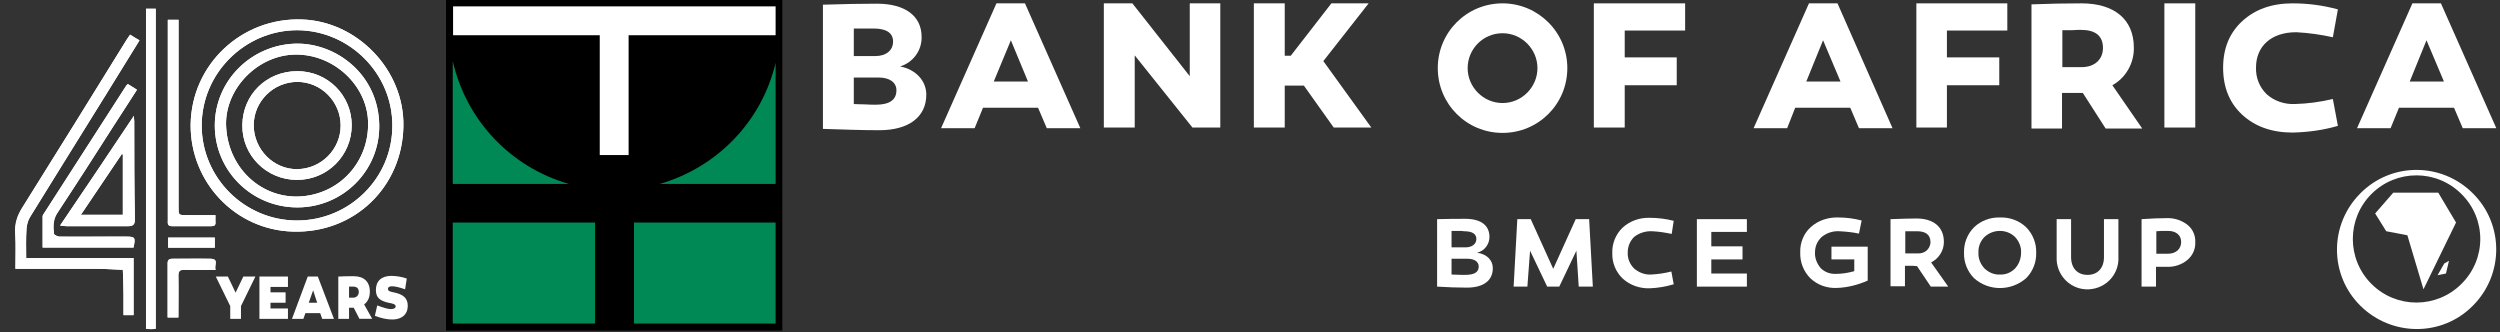 <?xml version="1.0" encoding="UTF-8"?>
<!-- Generator: Adobe Illustrator 28.0.0, SVG Export Plug-In . SVG Version: 6.00 Build 0)  -->
<svg xmlns="http://www.w3.org/2000/svg" xmlns:xlink="http://www.w3.org/1999/xlink" version="1.1" id="Layer_1" x="0px" y="0px" viewBox="0 0 744.9 99" style="enable-background:new 0 0 744.9 99;" xml:space="preserve">
<rect x="0" y="0" width="744.9" height="99" fill="#333333" stroke="none"/>
<style type="text/css">
	.st0{fill:#008855;}
	.st1{fill:#FFFFFF;}
</style>
<g>
	<rect x="133.9" y="1" class="st0" width="98.2" height="96.5"></rect>
	<path d="M132.9,98.5h100.2V0H132.9V98.5z M134.9,18.2c4,17.6,17.2,31.6,34.6,36.6h-34.6V18.2z M231.1,18.7v36.1h-34.5   C213.8,49.8,227,36.1,231.1,18.7 M134.9,66.3h42.4v30.1h-42.4V66.3z M188.9,66.3h42.2v30.1h-42.2V66.3z"></path>
	<polygon class="st1" points="231.1,1.9 135,1.9 135,10.5 178.7,10.5 178.7,46.2 187.3,46.2 187.3,10.5 231.1,10.5  "></polygon>
</g>
<path class="st1" d="M276,28.2c0,6.7-5.3,10.6-14,10.6c-5.1,0-10.7-0.2-16.8-0.4v-37c6.1-0.2,11.4-0.3,16.1-0.3  c8.3,0,13.3,3.6,13.3,9.9c0.1,4-2.5,7.6-6.4,8.8C272.9,20.7,276,24.1,276,28.2 M254.4,8.5v8.2h6.5c3.1,0,5.2-1.7,5.2-4.3  s-2-3.9-5.8-3.9H254.4z M267.1,26.9c0-2.4-2.1-3.8-5.3-3.8h-7.4V31c0.6,0,1.6,0.1,3.2,0.1c1.6,0.1,2.7,0.1,3.3,0.1  C265,31.2,267.1,29.8,267.1,26.9"></path>
<path class="st1" d="M290.4,38.2h-10L296.9,1h8.5l16.5,37.2h-10l-2.6-6.1h-16.4L290.4,38.2z M296.1,24.3h10.2L301.2,12L296.1,24.3z"></path>
<polygon class="st1" points="363.6,38 355.3,38 338.1,16.5 338.1,38 328.9,38 328.9,1 337.4,1 354.5,22.7 354.5,1 363.6,1 "></polygon>
<polygon class="st1" points="382.8,38 373.6,38 373.6,1 382.8,1 382.8,16.6 384.6,16.6 396.7,1 407.8,1 394.3,18.2 408.6,38   397.4,38 388.5,25.5 382.8,25.5 "></polygon>
<path class="st1" d="M447.7,1c-10.7,0-19.3,8.6-19.3,19.3s8.6,19.3,19.3,19.3c10.7,0,19.3-8.6,19.3-19.3l0,0  C467,9.6,458.3,1,447.7,1 M447.7,30.7c-5.7,0-10.4-4.7-10.4-10.4s4.6-10.4,10.4-10.4c5.7,0,10.4,4.7,10.4,10.4  S453.4,30.7,447.7,30.7"></path>
<polygon class="st1" points="499.6,17.1 499.6,25.4 484.1,25.4 484.1,38 474.9,38 474.9,1 502.1,1 502.1,9.1 484.1,9.1 484.1,17.1   "></polygon>
<path class="st1" d="M532.5,38.2h-10L539,1h8.5l16.4,37.2h-10l-2.6-6.1h-16.4L532.5,38.2z M538.2,24.3h10.2L543.2,12L538.2,24.3z"></path>
<polygon class="st1" points="595.7,17.1 595.7,25.4 580.1,25.4 580.1,38 571,38 571,1 598.1,1 598.1,9.1 580.1,9.1 580.1,17.1 "></polygon>
<path class="st1" d="M618.3,27.7h-3.9v10.6h-9.1v-37c5.1-0.2,10-0.3,14.9-0.3c9.7,0,15.6,4.7,15.6,13.2c0.1,4.6-2.4,9-6.4,11.2  l8.9,12.9h-10.9l-6.8-10.6C620.6,27.7,618.3,27.7,618.3,27.7z M620.3,20c3.8,0,6.3-2.3,6.3-5.7c0-3.6-2.2-5.4-6.6-5.4  c-0.5,0-1.5,0-2.7,0.1h-2.8v11H620.3z"></path>
<rect x="644.9" y="1" class="st1" width="9.2" height="37"></rect>
<path class="st1" d="M695.1,11.1c-3.6-0.8-7.2-1.3-10.9-1.5c-7.6,0-12,4.3-12,10.5c-0.1,3,1,5.8,3.1,7.9c2.3,2.1,5.3,3.1,8.4,3  c3.8-0.1,7.6-0.6,11.4-1.5l1.5,8c-4.4,1.3-9,1.9-13.5,2c-6.2,0-11.2-1.8-15-5.3s-5.7-8.2-5.7-14s1.9-10.4,5.7-13.9s8.8-5.3,15-5.3  c4.6,0,9.1,0.6,13.5,1.8L695.1,11.1z"></path>
<path class="st1" d="M712.3,38.2h-10L718.8,1h8.5l16.5,37.2h-10l-2.6-6.1h-16.4L712.3,38.2z M718,24.3h10.2L723,12L718,24.3z"></path>
<path class="st1" d="M736.8,57.6c-9.3-9.3-24.3-9.3-33.5,0c-9.3,9.3-9.3,24.3,0,33.5s24.3,9.3,33.5,0l0,0  C746.1,81.8,746.1,66.8,736.8,57.6 M733.4,84.6c-7.4,7.4-19.4,7.4-26.8,0c-7.4-7.4-7.4-19.4,0-26.8s19.4-7.4,26.8,0  C740.9,65.2,740.9,77.2,733.4,84.6C733.5,84.6,733.5,84.6,733.4,84.6"></path>
<g>
	<polygon class="st1" points="726.5,57.4 713.1,57.4 707.7,63.6 711,68.9 717.3,70.1 722.1,86.2 731.8,66.3  "></polygon>
	<polygon class="st1" points="728.3,78.5 726.3,82 728.8,81.5 729.7,77.7  "></polygon>
</g>
<path class="st1" d="M444.8,79.9c0,3.7-2.8,5.8-7.7,5.8c-2.8,0-5.8-0.1-8.9-0.3V65.3c3.4-0.1,6.2-0.1,8.4-0.1c4.6,0,7.2,1.9,7.2,5.4  c0,2.2-1.5,4.2-3.7,4.7C443.1,75.7,444.8,77.6,444.8,79.9 M434.4,68.8h-1.9v4.9h4.2c1.9,0,3.2-1,3.2-2.5s-1.2-2.3-3.7-2.3  C435.8,68.8,435.3,68.8,434.4,68.8 M440.6,79.4c0-1.4-1.3-2.3-3.3-2.3h-4.8v4.7c2,0.1,3.3,0.1,4.1,0.1  C439.3,81.9,440.6,81.1,440.6,79.4"></path>
<polygon class="st1" points="464.6,85.4 461,85.4 455.9,74.7 455.1,85.4 451,85.4 452.1,65.3 456.1,65.3 462.8,80.1 469.5,65.3   473.5,65.3 474.6,85.4 470.4,85.4 469.7,74.7 "></polygon>
<path class="st1" d="M498.1,69.7c-1.9-0.4-3.8-0.7-5.8-0.8c-1.9-0.1-3.9,0.5-5.4,1.7c-1.2,1.2-1.9,2.8-1.9,4.6  c-0.1,1.8,0.6,3.5,1.9,4.8c1.4,1.2,3.2,1.9,5,1.8c2.1-0.1,4.1-0.4,6.1-0.9l0.7,3.8c-2.3,0.7-4.7,1.1-7.1,1.2c-3,0.1-5.9-0.9-8.1-2.9  c-2.1-2-3.2-4.8-3.1-7.6c-0.1-2.8,1-5.6,3.1-7.6c2.2-2,5.1-3,8.1-2.9c2.4,0,4.8,0.3,7.1,0.9L498.1,69.7z"></path>
<polygon class="st1" points="519.2,73.4 519.2,77.3 509.9,77.3 509.9,81.5 520.5,81.5 520.5,85.4 505.6,85.4 505.6,65.3 520.5,65.3   520.5,69.1 509.9,69.1 509.9,73.4 "></polygon>
<path class="st1" d="M556.5,83.6c-2.9,1.3-6.1,2.1-9.3,2.2c-2.9,0.1-5.7-0.9-7.8-2.9c-2-2-3.1-4.8-3-7.7c-0.1-2.8,1-5.6,3.1-7.5  c2.2-2,5.2-3,8.2-2.9c2.4,0,4.7,0.3,7,0.9l-0.8,3.9c-1.9-0.4-3.9-0.6-5.9-0.7c-1.9-0.1-3.7,0.5-5.2,1.7c-1.3,1.2-2,2.8-2,4.6  c-0.1,1.7,0.6,3.4,1.7,4.7c1.2,1.2,2.9,1.8,4.6,1.7c1.8,0,3.6-0.3,5.4-0.8v-3.5h-6.8v-3.8h10.8V83.6z"></path>
<path class="st1" d="M570,79.2h-2.4v6.1h-4.3v-20c3.1-0.1,5.7-0.2,7.7-0.2c5.1,0,8.2,2.5,8.2,7c0,2.6-1.5,4.9-3.8,6.1l5.1,7.2h-5.2  l-4.1-6.1L570,79.2z M571.5,75.5c1.9,0.1,3.5-1.2,3.7-3.1c0-0.1,0-0.2,0-0.3c0-2.2-1.5-3.2-4-3.2c-1.6,0-2.7,0-3.5,0v6.6H571.5z"></path>
<path class="st1" d="M595.9,64.8c2.9-0.1,5.7,0.9,7.8,2.9c2,2,3.1,4.8,3,7.6c0.1,2.8-1,5.6-3,7.6c-4.5,3.9-11.1,3.9-15.5,0  c-2-2-3.1-4.8-3-7.6c-0.1-2.8,1-5.6,3-7.6C590.2,65.8,593,64.7,595.9,64.8 M595.9,81.8c1.7,0.1,3.3-0.6,4.5-1.8  c1.2-1.3,1.8-3,1.8-4.7c0.1-1.7-0.6-3.4-1.8-4.7c-2.5-2.4-6.5-2.4-9.1,0c-1.2,1.2-1.9,2.9-1.8,4.7c-0.1,1.7,0.6,3.4,1.8,4.7  C592.6,81.2,594.2,81.9,595.9,81.8"></path>
<path class="st1" d="M631.2,76.5c0.3,5.1-3.6,9.4-8.7,9.7c-5.1,0.3-9.4-3.6-9.7-8.7c0-0.3,0-0.7,0-1V65.3h4.3v11.3  c0,3.3,1.9,5.3,4.9,5.3s4.9-2,4.9-5.3V65.3h4.3V76.5L631.2,76.5z"></path>
<path class="st1" d="M651.8,67c1.6,1.3,2.4,3.2,2.3,5.2c0.1,2-0.8,4-2.4,5.3c-1.7,1.4-3.9,2.1-6.1,2h-3.2v5.9h-4.3V65.3  c2.9-0.2,5.4-0.3,7.4-0.3C647.8,64.9,650,65.6,651.8,67 M646,75.6c2.3,0,3.9-1.4,3.9-3.5s-1.6-3.3-3.9-3.3c-1.6,0-2.8,0-3.5,0.1v6.7  L646,75.6z"></path>

<g>
	<path class="st1" d="M88.6,21.2c-9.2,0-16.3,7-16.4,16.1c-0.1,9,7.2,16.3,16.3,16.3s16.3-7.3,16.3-16.3   C104.8,28.4,97.6,21.2,88.6,21.2z M88.6,50.4c-7.1,0.1-13-5.9-13-13.1c0-7.1,5.9-12.9,13-12.9s12.9,5.9,12.9,13   S95.7,50.3,88.6,50.4z M88.6,21.2c-9.2,0-16.3,7-16.4,16.1c-0.1,9,7.2,16.3,16.3,16.3s16.3-7.3,16.3-16.3   C104.8,28.4,97.6,21.2,88.6,21.2z M88.6,50.4c-7.1,0.1-13-5.9-13-13.1c0-7.1,5.9-12.9,13-12.9s12.9,5.9,12.9,13   S95.7,50.3,88.6,50.4z M88.2,13C74.9,13.3,64,24,64,37.4c0,13.5,11,24.4,24.6,24.4s24.6-11,24.4-24.5   C112.8,22.2,100.2,12.8,88.2,13z M89.9,58.5c-11.7,0.9-21.7-8.1-22.5-20.4C66.6,27.3,75.9,17,87,16.3c11.4-0.7,21.6,8.1,22.6,18.8   C110.6,47,102.2,57.5,89.9,58.5z M88.6,21.2c-9.2,0-16.3,7-16.4,16.1c-0.1,9,7.2,16.3,16.3,16.3s16.3-7.3,16.3-16.3   C104.8,28.4,97.6,21.2,88.6,21.2z M88.6,50.4c-7.1,0.1-13-5.9-13-13.1c0-7.1,5.9-12.9,13-12.9s12.9,5.9,12.9,13   S95.7,50.3,88.6,50.4z M88.2,13C74.9,13.3,64,24,64,37.4c0,13.5,11,24.4,24.6,24.4s24.6-11,24.4-24.5   C112.8,22.2,100.2,12.8,88.2,13z M89.9,58.5c-11.7,0.9-21.7-8.1-22.5-20.4C66.6,27.3,75.9,17,87,16.3c11.4-0.7,21.6,8.1,22.6,18.8   C110.6,47,102.2,57.5,89.9,58.5z M88.6,21.2c-9.2,0-16.3,7-16.4,16.1c-0.1,9,7.2,16.3,16.3,16.3s16.3-7.3,16.3-16.3   C104.8,28.4,97.6,21.2,88.6,21.2z M88.6,50.4c-7.1,0.1-13-5.9-13-13.1c0-7.1,5.9-12.9,13-12.9s12.9,5.9,12.9,13   S95.7,50.3,88.6,50.4z M89.9,5.8C72,5.2,57,19.2,56.8,37.2C56.7,54.3,70.1,68.5,87.2,69c18.4,0.6,32.7-13.3,33-31.4   C120.5,20.8,106.4,6.3,89.9,5.8z M88.5,65.7c-15.6,0-28.4-12.7-28.4-28.3S73,9,88.6,9c15.6,0.1,28.4,13,28.3,28.5   C116.9,53.1,104.1,65.7,88.5,65.7z M88.2,13C74.9,13.3,64,24,64,37.4c0,13.5,11,24.4,24.6,24.4s24.6-11,24.4-24.5   C112.8,22.2,100.2,12.8,88.2,13z M89.9,58.5c-11.7,0.9-21.7-8.1-22.5-20.4C66.6,27.3,75.9,17,87,16.3c11.4-0.7,21.6,8.1,22.6,18.8   C110.6,47,102.2,57.5,89.9,58.5z M88.6,21.2c-9.2,0-16.3,7-16.4,16.1c-0.1,9,7.2,16.3,16.3,16.3s16.3-7.3,16.3-16.3   C104.8,28.4,97.6,21.2,88.6,21.2z M88.6,50.4c-7.1,0.1-13-5.9-13-13.1c0-7.1,5.9-12.9,13-12.9s12.9,5.9,12.9,13   S95.7,50.3,88.6,50.4z M88.6,21.2c-9.2,0-16.3,7-16.4,16.1c-0.1,9,7.2,16.3,16.3,16.3s16.3-7.3,16.3-16.3   C104.8,28.4,97.6,21.2,88.6,21.2z M88.6,50.4c-7.1,0.1-13-5.9-13-13.1c0-7.1,5.9-12.9,13-12.9s12.9,5.9,12.9,13   S95.7,50.3,88.6,50.4z M88.6,21.2c-9.2,0-16.3,7-16.4,16.1c-0.1,9,7.2,16.3,16.3,16.3s16.3-7.3,16.3-16.3   C104.8,28.4,97.6,21.2,88.6,21.2z M88.6,50.4c-7.1,0.1-13-5.9-13-13.1c0-7.1,5.9-12.9,13-12.9s12.9,5.9,12.9,13   S95.7,50.3,88.6,50.4z M7.9,68.2c0.1-1.2,0.4-2.4,1-3.4c7.6-12.4,15.3-24.7,22.9-37c3.2-5.2,6.4-10.4,9.7-15.7   c-1-0.6-1.8-1.1-2.8-1.7c-0.3,0.5-0.6,0.9-0.9,1.3c-10.3,16.7-20.7,33.4-31.1,50c-1.6,2.5-2.4,4.9-2.2,7.8   c0.2,3.4,0.1,6.9,0.1,10.6H7c7.3,0,14.7,0,22,0c2.5,0,5.1,0.2,7.6,0.3c0.1,2.5,0.2,5,0.2,7.5c0,2,0,4,0,6h3v-17h-32   C7.8,73.9,7.7,71,7.9,68.2z M43.5,2.6V98c0.6,0,1.1,0.1,1.5,0.1c0.5,0,0.9-0.1,1.4-0.1V2.6H43.5z M37.5,70.5c-1.5,0-3.1,0-4.6,0   c-5.1,0-10.2,0-15.2,0c-0.6,0-1.6-0.5-1.6-0.9c-0.2-2.1-0.3-4.1,1-6.1c5.6-8.5,11.1-17.1,16.6-25.7c2.3-3.6,4.7-7.3,7.1-11   c-1-0.6-1.8-1.2-2.7-1.7c-0.3,0.3-0.4,0.4-0.5,0.5c-8.1,12.6-16.3,25.3-24.4,37.9c-0.2,0.3-0.5,0.6-0.5,1c0,3.1,0,6.2,0,9.3h27.1   C40.4,70.7,40.3,70.5,37.5,70.5z M40,36.1c0-0.4-0.1-0.8-0.1-1.6c-7.4,11.1-14.6,21.8-22,32.7c0.9,0.1,1.4,0.2,2,0.2   c6,0,12.1,0,18.2,0c1.6,0,2.1-0.5,2.1-2.1C40,55.6,40,45.8,40,36.1z M36.6,64H24.1c4.2-6.2,8.2-12.2,12.2-18.1   c0.1,0,0.2,0.1,0.3,0.1V64z M64.2,66.1c-0.1-0.6,0-1.2,0-2c-3,0-5.8,0-8.6,0c-2.4,0-2.4,0-2.4-2.4V5.9H50v30.8c0,9.6,0,19.3,0,28.9   c0,1-0.1,1.8,1.3,1.8c3.9,0,7.7,0,11.6,0C63.9,67.4,64.3,67.1,64.2,66.1z M62.7,77.1c-3.8-0.1-7.6,0-11.4,0c-1,0-1.4,0.4-1.4,1.4   c0,3.2,0,6.5,0,9.7v6.4h3.2c0-4.3,0-8.4,0-12.5c0-1.3,0.4-1.7,1.7-1.7c3,0.1,6,0,9.4,0C63.7,79.1,65.4,77.2,62.7,77.1z M50.1,70.8   v3H64v-3H50.1z"></path>
	<path class="st1" d="M89.9,5.8C72,5.2,57,19.2,56.8,37.2C56.7,54.3,70.1,68.5,87.2,69c18.4,0.6,32.7-13.3,33-31.4   C120.5,20.8,106.4,6.3,89.9,5.8z M88.5,65.7c-15.6,0-28.4-12.7-28.4-28.3S73,9,88.6,9c15.6,0.1,28.4,13,28.3,28.5   C116.9,53.1,104.1,65.7,88.5,65.7z"></path>
	<path class="st1" d="M7.8,76.9c10.8,0,21.3,0,32,0c0,5.7,0,11.3,0,17c-0.9,0-1.8,0-3,0c0-2,0-4,0-6c0-2.5-0.1-5-0.2-7.5   c-2.5-0.1-5.1-0.3-7.6-0.3c-7.3,0-14.7,0-22,0c-0.7,0-1.4,0-2.4,0c0-3.6,0.2-7.1,0-10.6c-0.2-2.9,0.7-5.4,2.2-7.8   C17.2,45,27.6,28.3,37.9,11.6c0.3-0.4,0.5-0.8,0.9-1.3c0.9,0.6,1.8,1.1,2.8,1.7c-3.3,5.3-6.5,10.5-9.7,15.7   c-7.7,12.3-15.3,24.7-23,37c-0.6,1-0.9,2.3-1,3.4C7.7,71,7.8,73.9,7.8,76.9z"></path>
	<path class="st1" d="M43.5,2.6c1,0,1.9,0,2.9,0c0,31.7,0,63.4,0,95.3c-0.5,0-0.9,0.1-1.4,0.1s-1,0-1.5-0.1   C43.5,66.1,43.5,34.4,43.5,2.6z"></path>
	<path class="st1" d="M39.8,73.7c-9,0-17.9,0-27.1,0c0-3.1,0-6.2,0-9.3c0-0.3,0.3-0.7,0.5-1c8.1-12.6,16.3-25.3,24.4-37.9   c0.1-0.1,0.2-0.3,0.5-0.5c0.8,0.5,1.7,1.1,2.7,1.7c-2.4,3.7-4.7,7.4-7.1,11C28.1,46.4,22.7,55,17,63.5c-1.3,2-1.2,4-1,6.1   c0,0.3,1,0.8,1.6,0.9c5.1,0.1,10.2,0,15.2,0c1.5,0,3.1,0,4.6,0C40.3,70.5,40.4,70.7,39.8,73.7z"></path>
	<path class="st1" d="M40,36.1c0-0.4-0.1-0.8-0.1-1.6c-7.4,11.1-14.6,21.8-22,32.7c0.9,0.1,1.4,0.2,2,0.2c6,0,12.1,0,18.2,0   c1.6,0,2.1-0.5,2.1-2.1C40,55.6,40,45.8,40,36.1z M36.6,64H24.1c4.2-6.2,8.2-12.2,12.2-18.1c0.1,0,0.2,0.1,0.3,0.1V64z"></path>
	<path class="st1" d="M50,5.9c1.1,0,2,0,3.2,0c0,0.8,0,1.6,0,2.3c0,17.8,0,35.6,0,53.5c0,2.4,0,2.4,2.4,2.4c2.8,0,5.6,0,8.6,0   c0,0.8,0,1.4,0,2c0.1,1-0.3,1.3-1.3,1.3c-3.9,0-7.7,0-11.6,0c-1.4,0-1.4-0.8-1.3-1.8c0-9.6,0-19.3,0-28.9c0-9.5,0-18.9,0-28.4   C50,7.6,50,6.9,50,5.9z"></path>
	<path class="st1" d="M64.3,80.4c-3.4,0-6.4,0.1-9.4,0c-1.3,0-1.7,0.4-1.7,1.7c0.1,4.1,0,8.3,0,12.5c-1.1,0-2,0-3.2,0   c0-2.1,0-4.3,0-6.4c0-3.2,0-6.5,0-9.7c0-1,0.4-1.4,1.4-1.4c3.8,0,7.6,0,11.4,0C65.4,77.2,63.7,79.1,64.3,80.4z"></path>
	<path class="st1" d="M50.1,73.8c0-1,0-1.9,0-3c4.6,0,9.2,0,13.9,0c0,1,0,1.9,0,3C59.5,73.8,54.9,73.8,50.1,73.8z"></path>
	<path class="st1" d="M88.2,13C74.9,13.3,64,24,64,37.4c0,13.5,11,24.4,24.6,24.4s24.6-11,24.4-24.5C112.8,22.2,100.2,12.8,88.2,13z    M89.9,58.5c-11.7,0.9-21.7-8.1-22.5-20.4C66.6,27.3,75.9,17,87,16.3c11.4-0.7,21.6,8.1,22.6,18.8C110.6,47,102.2,57.5,89.9,58.5z"></path>
	<path class="st1" d="M88.6,21.2c-9.2,0-16.3,7-16.4,16.1c-0.1,9,7.2,16.3,16.3,16.3s16.3-7.3,16.3-16.3   C104.8,28.4,97.6,21.2,88.6,21.2z M88.6,50.4c-7.1,0.1-13-5.9-13-13.1c0-7.1,5.9-12.9,13-12.9s12.9,5.9,12.9,13   S95.7,50.3,88.6,50.4z"></path>
</g>
<g>
	<path class="st1" d="M64.3,82.4h3.6l2.3,4.8l2.3-4.8h3.6l-4.3,8.8V95h-3.2l0-3.8L64.3,82.4z"></path>
	<path class="st1" d="M85.1,87.2v3h-4.5v1.7h5.2V95h-8.5V82.4h8.5v3.1h-5.2v1.6H85.1z"></path>
	<path class="st1" d="M90.4,95H87l4.7-12.6h3L99.5,95H96l-0.6-1.7H91L90.4,95z M92,90.2h2.5l-1.2-3.7L92,90.2z"></path>
	<path class="st1" d="M104.9,91.7H104V95h-3.2V82.4c1.5-0.1,3.1-0.1,4.6-0.1c3,0,4.8,1.6,4.8,4.6c0,1.7-0.6,3-1.7,3.8l2.4,4.3h-3.8   l-1.7-3.3H104.9z M105.2,88.7c1,0,1.7-0.7,1.7-1.7c0-1.1-0.6-1.6-1.7-1.6H104v3.3H105.2z"></path>
	<path class="st1" d="M120.7,86.2c-1.7-0.6-3-0.9-3.9-0.9c-0.7,0-1.2,0.2-1.2,0.8c0,0.7,0.7,0.8,2.1,1.1c2.1,0.5,3.8,1.4,3.8,3.9   c0,2.6-1.8,4.1-4.6,4.1c-1.6,0-3.4-0.4-5.2-1.1l0.7-3.1c1.9,0.7,3.2,1.1,4.1,1.1c1,0,1.4-0.4,1.4-0.8c0-0.7-1-0.9-2.2-1.1   c-2.5-0.6-3.7-1.5-3.7-3.8c0-2.7,1.7-4.2,4.6-4.2c1.4,0,3.3,0.3,4.6,0.8L120.7,86.2z"></path>
</g>
</svg>
